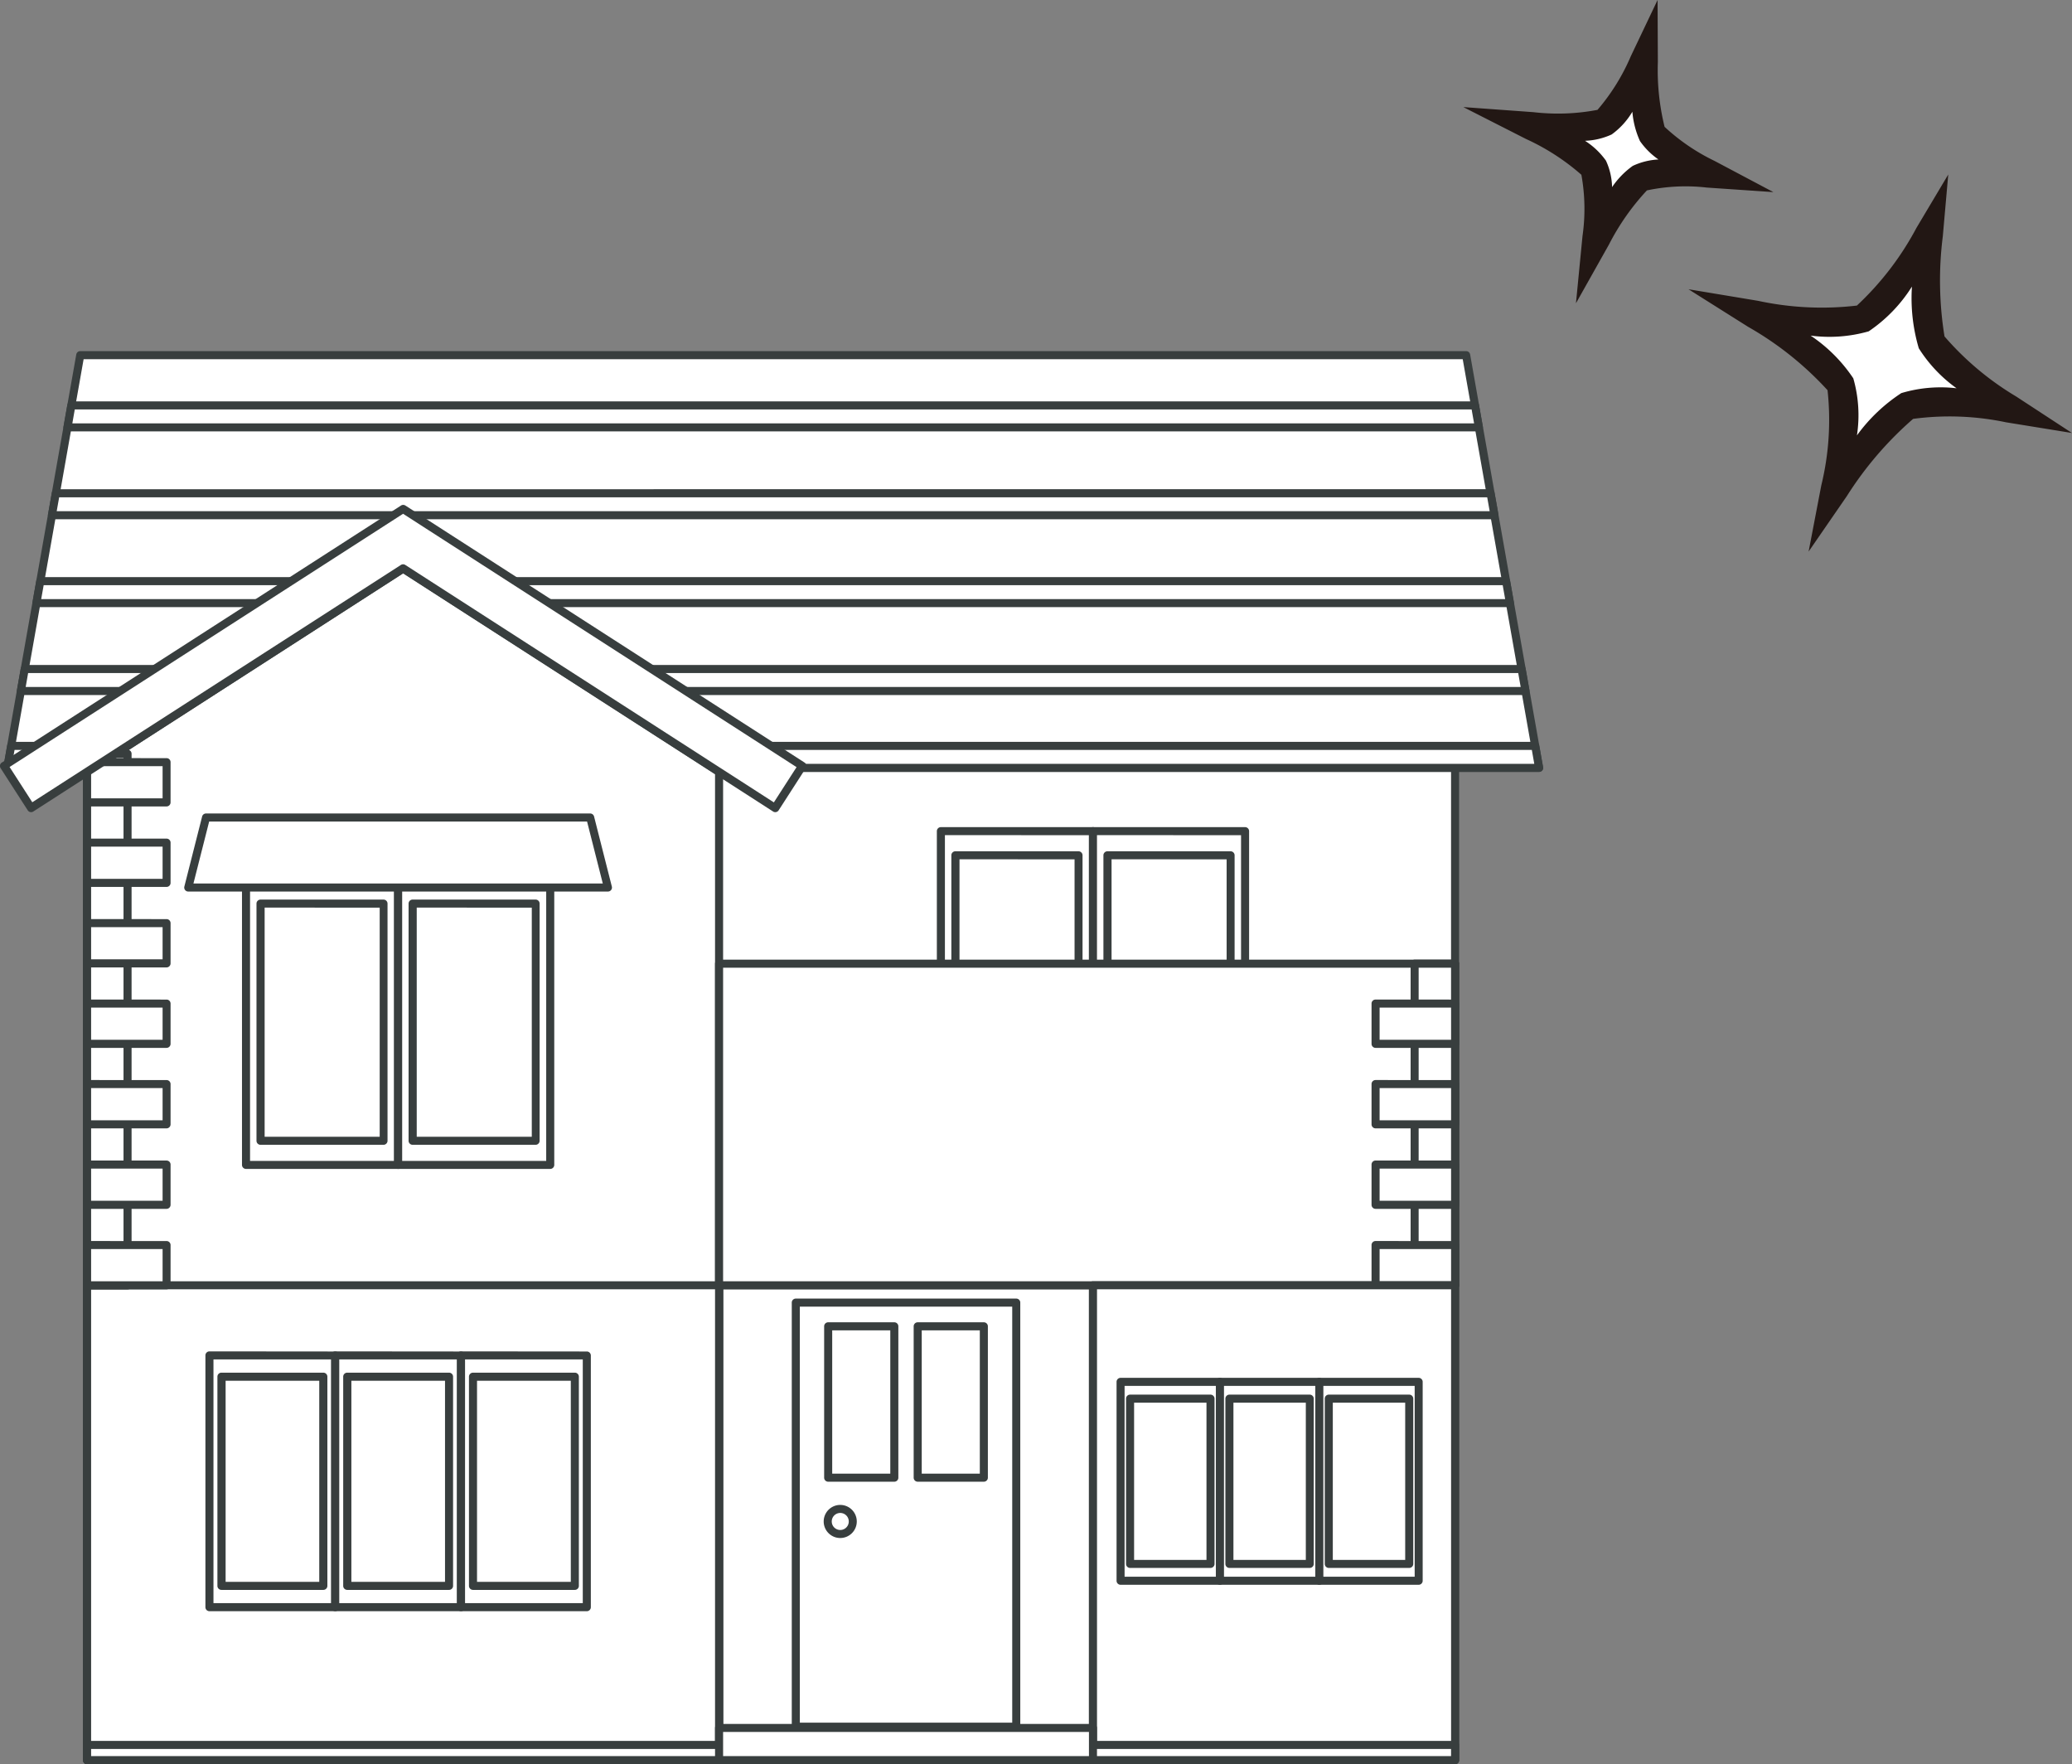 <svg xmlns="http://www.w3.org/2000/svg" width="73.02" height="62.16" viewBox="0 0 73.02 62.16">
  <rect x="0" y="0" width="73.02" height="62.16" fill="#808080" stroke="none"/>
  <g id="renovation01" transform="translate(-290 -949.35)">
    <g id="グループ_1861" data-name="グループ 1861" transform="translate(-361.949 264.347)">
      <g id="グループ_1775" data-name="グループ 1775" transform="translate(654.876 711.74)">
        <rect id="長方形_1946" data-name="長方形 1946" width="48.21" height="35.139" transform="translate(0.142 0.142)" fill="#fff" style="isolation: isolate"/>
        <path id="パス_1105" data-name="パス 1105" d="M662.414,748.03a.142.142,0,0,0-.142.142v35.139a.142.142,0,0,0,.142.142h48.21a.142.142,0,0,0,.142-.142V748.172a.142.142,0,0,0-.142-.142Zm48.068.284v34.855H662.556V748.314Z" transform="translate(-662.272 -748.03)" fill="#383e3e"/>
      </g>
      <g id="グループ_1776" data-name="グループ 1776" transform="translate(677.148 730.148)">
        <rect id="長方形_1947" data-name="長方形 1947" width="13.177" height="16.732" transform="translate(0.142 0.142)" fill="#fff" style="isolation: isolate"/>
        <path id="パス_1106" data-name="パス 1106" d="M740.95,812.939a.141.141,0,0,0-.142.142v16.732a.142.142,0,0,0,.142.142h13.176a.142.142,0,0,0,.142-.142V813.081a.142.142,0,0,0-.142-.142Zm13.035.284v16.448H741.092V813.223Z" transform="translate(-740.808 -812.939)" fill="#383e3e"/>
      </g>
      <g id="グループ_1777" data-name="グループ 1777" transform="translate(684.965 714.147)">
        <rect id="長方形_1948" data-name="長方形 1948" width="5.36" height="10.057" transform="translate(0.142 0.142)" fill="#fff" style="isolation: isolate"/>
        <path id="パス_1107" data-name="パス 1107" d="M768.513,756.518a.142.142,0,0,0-.142.142v10.057a.142.142,0,0,0,.142.142h5.36a.141.141,0,0,0,.142-.142V756.66a.141.141,0,0,0-.142-.142Zm5.218.284v9.774h-5.076V756.8Z" transform="translate(-768.371 -756.518)" fill="#383e3e"/>
      </g>
      <g id="グループ_1778" data-name="グループ 1778" transform="translate(690.325 714.147)">
        <rect id="長方形_1949" data-name="長方形 1949" width="5.36" height="10.057" transform="translate(0.142 0.142)" fill="#fff" style="isolation: isolate"/>
        <path id="パス_1108" data-name="パス 1108" d="M787.413,756.518a.142.142,0,0,0-.142.142v10.057a.142.142,0,0,0,.142.142h5.36a.142.142,0,0,0,.142-.142V756.66a.142.142,0,0,0-.142-.142Zm5.218.284v9.774h-5.077V756.8Z" transform="translate(-787.271 -756.518)" fill="#383e3e"/>
      </g>
      <g id="グループ_1779" data-name="グループ 1779" transform="translate(685.476 714.998)">
        <path id="パス_1109" data-name="パス 1109" d="M770.672,768.374h4.339v-8.356h-4.339Z" transform="translate(-770.53 -759.876)" fill="#fff" style="isolation: isolate"/>
        <path id="パス_1110" data-name="パス 1110" d="M770.314,759.518a.141.141,0,0,0-.142.142v8.356a.141.141,0,0,0,.142.142h4.339a.142.142,0,0,0,.142-.142V759.66a.142.142,0,0,0-.142-.142Zm4.2.284v8.072h-4.055V759.8Z" transform="translate(-770.172 -759.518)" fill="#383e3e"/>
      </g>
      <g id="グループ_1780" data-name="グループ 1780" transform="translate(690.835 714.998)">
        <path id="パス_1111" data-name="パス 1111" d="M789.571,768.374h4.339v-8.356h-4.339Z" transform="translate(-789.429 -759.876)" fill="#fff" style="isolation: isolate"/>
        <path id="パス_1112" data-name="パス 1112" d="M789.213,759.518a.142.142,0,0,0-.142.142v8.356a.142.142,0,0,0,.142.142h4.339a.142.142,0,0,0,.142-.142V759.66a.142.142,0,0,0-.142-.142Zm4.2.284v8.072h-4.055V759.8Z" transform="translate(-789.071 -759.518)" fill="#383e3e"/>
      </g>
      <g id="グループ_1781" data-name="グループ 1781" transform="translate(652.064 697.375)">
        <path id="パス_1113" data-name="パス 1113" d="M679.846,697.875H655.425l-2.571,14.542h53.982l-2.571-14.542Z" transform="translate(-652.713 -697.733)" fill="#fff" style="isolation: isolate"/>
        <path id="パス_1114" data-name="パス 1114" d="M679.487,697.375H655.067a.142.142,0,0,0-.14.117l-2.571,14.542a.142.142,0,0,0,.14.166h53.983a.141.141,0,0,0,.14-.166l-2.571-14.542a.142.142,0,0,0-.14-.117Zm0,.284h24.3c.04.228,2.464,13.936,2.521,14.258H652.665l2.521-14.258Z" transform="translate(-652.354 -697.375)" fill="#383e3e"/>
      </g>
      <g id="グループ_1787" data-name="グループ 1787" transform="translate(652.064 699.145)">
        <g id="グループ_1782" data-name="グループ 1782" transform="translate(0 11.998)">
          <path id="パス_1115" data-name="パス 1115" d="M652.991,746.424l-.137.774h53.982l-.137-.774Z" transform="translate(-652.713 -746.282)" fill="#fff" style="isolation: isolate"/>
          <path id="パス_1116" data-name="パス 1116" d="M652.633,745.924a.142.142,0,0,0-.14.117l-.137.774a.142.142,0,0,0,.14.167h53.983a.141.141,0,0,0,.14-.167l-.137-.774a.142.142,0,0,0-.14-.117Zm53.59.284.086.49H652.665c.029-.166.065-.364.087-.49Z" transform="translate(-652.354 -745.924)" fill="#383e3e"/>
        </g>
        <g id="グループ_1783" data-name="グループ 1783" transform="translate(1.026 6.193)">
          <path id="パス_1117" data-name="パス 1117" d="M656.61,725.952l-.137.774H708.4l-.137-.774Z" transform="translate(-656.332 -725.81)" fill="#fff" style="isolation: isolate"/>
          <path id="パス_1118" data-name="パス 1118" d="M656.252,725.452a.142.142,0,0,0-.14.117l-.137.774a.142.142,0,0,0,.14.166h51.93a.142.142,0,0,0,.139-.166l-.137-.774a.142.142,0,0,0-.14-.117Zm51.537.284.087.491H656.284c.029-.166.065-.364.087-.491Z" transform="translate(-655.973 -725.452)" fill="#383e3e"/>
        </g>
        <g id="グループ_1784" data-name="グループ 1784" transform="translate(0.479 9.289)">
          <path id="パス_1119" data-name="パス 1119" d="M654.68,736.87l-.137.774h53.025l-.137-.774Z" transform="translate(-654.401 -736.728)" fill="#fff" style="isolation: isolate"/>
          <path id="パス_1120" data-name="パス 1120" d="M654.321,736.37a.142.142,0,0,0-.14.117l-.137.774a.139.139,0,0,0,.031.116.142.142,0,0,0,.109.051h53.024a.142.142,0,0,0,.14-.167l-.137-.774a.142.142,0,0,0-.14-.117Zm52.632.284c.022.126.057.325.087.491H654.354l.086-.491Z" transform="translate(-654.043 -736.37)" fill="#383e3e"/>
        </g>
        <g id="グループ_1785" data-name="グループ 1785" transform="translate(1.574 3.096)">
          <path id="パス_1121" data-name="パス 1121" d="M658.54,715.034l-.137.774h50.835l-.137-.774Z" transform="translate(-658.261 -714.892)" fill="#fff" style="isolation: isolate"/>
          <path id="パス_1122" data-name="パス 1122" d="M658.182,714.534a.142.142,0,0,0-.14.117l-.137.774a.142.142,0,0,0,.14.166H708.88a.142.142,0,0,0,.109-.051.139.139,0,0,0,.031-.116l-.137-.774a.142.142,0,0,0-.14-.117Zm50.443.284.087.49h-50.5c.029-.166.065-.364.087-.49Z" transform="translate(-657.903 -714.534)" fill="#383e3e"/>
        </g>
        <g id="グループ_1786" data-name="グループ 1786" transform="translate(2.121)">
          <path id="パス_1123" data-name="パス 1123" d="M660.471,704.115l-.137.774h49.74l-.137-.774Z" transform="translate(-660.192 -703.973)" fill="#fff" style="isolation: isolate"/>
          <path id="パス_1124" data-name="パス 1124" d="M660.112,703.615a.142.142,0,0,0-.14.117l-.137.774a.139.139,0,0,0,.031.116.142.142,0,0,0,.109.051h49.74a.142.142,0,0,0,.14-.166l-.137-.774a.142.142,0,0,0-.14-.117Zm49.348.284c.022.126.057.325.087.491h-49.4l.086-.491Z" transform="translate(-659.834 -703.615)" fill="#383e3e"/>
        </g>
      </g>
      <g id="グループ_1788" data-name="グループ 1788" transform="translate(654.876 704.89)">
        <path id="パス_1125" data-name="パス 1125" d="M662.772,731.542v34.821h22.272V731.542l-11.136-7.168Z" transform="translate(-662.63 -724.232)" fill="#fff" style="isolation: isolate"/>
        <path id="パス_1126" data-name="パス 1126" d="M673.473,723.9l-11.136,7.168a.141.141,0,0,0-.065.119v34.821a.142.142,0,0,0,.142.142h22.272a.142.142,0,0,0,.142-.142V731.184a.141.141,0,0,0-.065-.119L673.626,723.9A.142.142,0,0,0,673.473,723.9Zm.077.288,10.994,7.077v34.6H662.556v-34.6Z" transform="translate(-662.272 -723.874)" fill="#383e3e"/>
      </g>
      <g id="グループ_1789" data-name="グループ 1789" transform="translate(654.876 730.148)">
        <rect id="長方形_1950" data-name="長方形 1950" width="22.272" height="16.732" transform="translate(0.142 0.142)" fill="#fff" style="isolation: isolate"/>
        <path id="パス_1127" data-name="パス 1127" d="M662.414,812.939a.142.142,0,0,0-.142.142v16.732a.142.142,0,0,0,.142.142h22.272a.142.142,0,0,0,.142-.142V813.081a.142.142,0,0,0-.142-.142Zm22.13.284v16.448H662.556V813.223Z" transform="translate(-662.272 -812.939)" fill="#383e3e"/>
      </g>
      <g id="グループ_1790" data-name="グループ 1790" transform="translate(677.148 718.816)">
        <rect id="長方形_1951" data-name="長方形 1951" width="25.938" height="11.331" transform="translate(0.142 0.142)" fill="#fff" style="isolation: isolate"/>
        <path id="パス_1128" data-name="パス 1128" d="M740.95,772.982a.142.142,0,0,0-.142.142v11.331a.142.142,0,0,0,.142.142h25.938a.142.142,0,0,0,.142-.142V773.124a.142.142,0,0,0-.142-.142Zm25.8.284v11.048H741.092V773.266Z" transform="translate(-740.808 -772.982)" fill="#383e3e"/>
      </g>
      <g id="グループ_1791" data-name="グループ 1791" transform="translate(701.661 718.816)">
        <rect id="長方形_1952" data-name="長方形 1952" width="1.425" height="11.331" transform="translate(0.142 0.142)" fill="#fff" style="isolation: isolate"/>
        <path id="パス_1129" data-name="パス 1129" d="M827.387,772.982a.142.142,0,0,0-.142.142v11.331a.142.142,0,0,0,.142.142h1.425a.142.142,0,0,0,.142-.142V773.124a.142.142,0,0,0-.142-.142Zm1.283.284v11.048h-1.142V773.266Z" transform="translate(-827.245 -772.982)" fill="#383e3e"/>
      </g>
      <g id="グループ_1792" data-name="グループ 1792" transform="translate(700.284 720.222)">
        <rect id="長方形_1953" data-name="長方形 1953" width="2.803" height="1.418" transform="translate(0.142 0.142)" fill="#fff" style="isolation: isolate"/>
        <path id="パス_1130" data-name="パス 1130" d="M822.531,777.939a.141.141,0,0,0-.142.142V779.5a.142.142,0,0,0,.142.142h2.8a.142.142,0,0,0,.142-.142v-1.418a.141.141,0,0,0-.142-.142Zm2.661.284v1.134h-2.519v-1.134Z" transform="translate(-822.389 -777.939)" fill="#383e3e"/>
      </g>
      <g id="グループ_1793" data-name="グループ 1793" transform="translate(700.284 723.058)">
        <rect id="長方形_1954" data-name="長方形 1954" width="2.803" height="1.418" transform="translate(0.142 0.142)" fill="#fff" style="isolation: isolate"/>
        <path id="パス_1131" data-name="パス 1131" d="M822.531,787.939a.141.141,0,0,0-.142.142V789.5a.142.142,0,0,0,.142.142h2.8a.142.142,0,0,0,.142-.142v-1.418a.141.141,0,0,0-.142-.142Zm2.661.284v1.134h-2.519v-1.134Z" transform="translate(-822.389 -787.939)" fill="#383e3e"/>
      </g>
      <g id="グループ_1794" data-name="グループ 1794" transform="translate(700.284 725.894)">
        <rect id="長方形_1955" data-name="長方形 1955" width="2.803" height="1.418" transform="translate(0.142 0.142)" fill="#fff" style="isolation: isolate"/>
        <path id="パス_1132" data-name="パス 1132" d="M822.531,797.939a.141.141,0,0,0-.142.142V799.5a.142.142,0,0,0,.142.142h2.8a.142.142,0,0,0,.142-.142v-1.418a.141.141,0,0,0-.142-.142Zm2.661.284v1.134h-2.519v-1.134Z" transform="translate(-822.389 -797.939)" fill="#383e3e"/>
      </g>
      <g id="グループ_1795" data-name="グループ 1795" transform="translate(700.284 728.73)">
        <rect id="長方形_1956" data-name="長方形 1956" width="2.803" height="1.418" transform="translate(0.142 0.142)" fill="#fff" style="isolation: isolate"/>
        <path id="パス_1133" data-name="パス 1133" d="M822.531,807.939a.141.141,0,0,0-.142.142V809.5a.142.142,0,0,0,.142.142h2.8a.142.142,0,0,0,.142-.142v-1.418a.141.141,0,0,0-.142-.142Zm2.661.284v1.134h-2.519v-1.134Z" transform="translate(-822.389 -807.939)" fill="#383e3e"/>
      </g>
      <g id="グループ_1796" data-name="グループ 1796" transform="translate(690.325 730.148)">
        <rect id="長方形_1957" data-name="長方形 1957" width="12.761" height="16.732" transform="translate(0.142 0.142)" fill="#fff" style="isolation: isolate"/>
        <path id="パス_1134" data-name="パス 1134" d="M787.413,812.939a.142.142,0,0,0-.142.142v16.732a.142.142,0,0,0,.142.142h12.761a.142.142,0,0,0,.142-.142V813.081a.141.141,0,0,0-.142-.142Zm12.62.284v16.448H787.555V813.223Z" transform="translate(-787.271 -812.939)" fill="#383e3e"/>
      </g>
      <g id="グループ_1797" data-name="グループ 1797" transform="translate(679.852 730.759)">
        <rect id="長方形_1958" data-name="長方形 1958" width="7.769" height="14.942" transform="translate(0.142 0.142)" fill="#fff" style="isolation: isolate"/>
        <path id="パス_1135" data-name="パス 1135" d="M750.484,815.095a.141.141,0,0,0-.142.142v14.942a.141.141,0,0,0,.142.142h7.769a.141.141,0,0,0,.142-.142V815.237a.141.141,0,0,0-.142-.142Zm7.627.284v14.658h-7.485V815.379Z" transform="translate(-750.342 -815.095)" fill="#383e3e"/>
      </g>
      <g id="グループ_1800" data-name="グループ 1800" transform="translate(680.993 731.594)">
        <g id="グループ_1798" data-name="グループ 1798" transform="translate(0)">
          <rect id="長方形_1959" data-name="長方形 1959" width="2.331" height="5.333" transform="translate(0.142 0.142)" fill="#fff" style="isolation: isolate"/>
          <path id="パス_1136" data-name="パス 1136" d="M754.509,818.038a.142.142,0,0,0-.142.142v5.333a.142.142,0,0,0,.142.142h2.331a.142.142,0,0,0,.142-.142V818.18a.142.142,0,0,0-.142-.142Zm2.189.284v5.05h-2.047v-5.05Z" transform="translate(-754.367 -818.038)" fill="#383e3e"/>
        </g>
        <g id="グループ_1799" data-name="グループ 1799" transform="translate(3.155)">
          <rect id="長方形_1960" data-name="長方形 1960" width="2.331" height="5.333" transform="translate(0.142 0.142)" fill="#fff" style="isolation: isolate"/>
          <path id="パス_1137" data-name="パス 1137" d="M765.634,818.038a.142.142,0,0,0-.142.142v5.333a.142.142,0,0,0,.142.142h2.331a.142.142,0,0,0,.142-.142V818.18a.142.142,0,0,0-.142-.142Zm2.189.284v5.05h-2.047v-5.05Z" transform="translate(-765.492 -818.038)" fill="#383e3e"/>
        </g>
      </g>
      <g id="グループ_1801" data-name="グループ 1801" transform="translate(680.977 738.029)">
        <path id="パス_1138" data-name="パス 1138" d="M755.248,841.231a.441.441,0,1,0,.441.441A.44.44,0,0,0,755.248,841.231Z" transform="translate(-754.666 -841.089)" fill="#fff" style="isolation: isolate"/>
        <path id="パス_1139" data-name="パス 1139" d="M754.308,841.314a.583.583,0,1,0,.582-.583A.583.583,0,0,0,754.308,841.314Zm.284,0a.3.3,0,1,1,.3.3A.3.3,0,0,1,754.592,841.314Z" transform="translate(-754.308 -840.731)" fill="#383e3e"/>
      </g>
      <g id="グループ_1802" data-name="グループ 1802" transform="translate(654.876 746.344)">
        <rect id="長方形_1961" data-name="長方形 1961" width="48.21" height="0.536" transform="translate(0.142 0.142)" fill="#fff" style="isolation: isolate"/>
        <path id="パス_1140" data-name="パス 1140" d="M662.414,870.05a.142.142,0,0,0-.142.142v.536a.142.142,0,0,0,.142.142h48.21a.142.142,0,0,0,.142-.142v-.536a.142.142,0,0,0-.142-.142Zm48.068.284v.252H662.556v-.252Z" transform="translate(-662.272 -870.05)" fill="#383e3e"/>
      </g>
      <g id="グループ_1803" data-name="グループ 1803" transform="translate(677.148 745.745)">
        <rect id="長方形_1962" data-name="長方形 1962" width="13.177" height="1.134" transform="translate(0.142 0.142)" fill="#fff" style="isolation: isolate"/>
        <path id="パス_1141" data-name="パス 1141" d="M740.95,867.939a.141.141,0,0,0-.142.142v1.134a.142.142,0,0,0,.142.142h13.176a.142.142,0,0,0,.142-.142v-1.134a.142.142,0,0,0-.142-.142Zm13.035.284v.851H741.092v-.851Z" transform="translate(-740.808 -867.939)" fill="#383e3e"/>
      </g>
      <g id="グループ_1804" data-name="グループ 1804" transform="translate(691.298 733.551)">
        <rect id="長方形_1963" data-name="長方形 1963" width="3.502" height="7.008" transform="translate(0.142 0.142)" fill="#fff" style="isolation: isolate"/>
        <path id="パス_1142" data-name="パス 1142" d="M790.846,824.939a.142.142,0,0,0-.142.142v7.008a.142.142,0,0,0,.142.142h3.5a.142.142,0,0,0,.142-.142v-7.008a.142.142,0,0,0-.142-.142Zm3.36.284v6.724h-3.219v-6.724Z" transform="translate(-790.704 -824.939)" fill="#383e3e"/>
      </g>
      <g id="グループ_1805" data-name="グループ 1805" transform="translate(694.8 733.551)">
        <rect id="長方形_1964" data-name="長方形 1964" width="3.502" height="7.008" transform="translate(0.142 0.142)" fill="#fff" style="isolation: isolate"/>
        <path id="パス_1143" data-name="パス 1143" d="M803.195,824.939a.141.141,0,0,0-.142.142v7.008a.141.141,0,0,0,.142.142h3.5a.141.141,0,0,0,.142-.142v-7.008a.141.141,0,0,0-.142-.142Zm3.36.284v6.724h-3.218v-6.724Z" transform="translate(-803.053 -824.939)" fill="#383e3e"/>
      </g>
      <g id="グループ_1806" data-name="グループ 1806" transform="translate(691.632 734.143)">
        <path id="パス_1144" data-name="パス 1144" d="M792.381,833.351h2.835v-5.822h-2.835Z" transform="translate(-792.239 -827.387)" fill="#fff" style="isolation: isolate"/>
        <path id="パス_1145" data-name="パス 1145" d="M792.023,827.029a.142.142,0,0,0-.142.142v5.822a.142.142,0,0,0,.142.142h2.835a.142.142,0,0,0,.142-.142v-5.822a.142.142,0,0,0-.142-.142Zm2.693.284v5.539h-2.551v-5.539Z" transform="translate(-791.881 -827.029)" fill="#383e3e"/>
      </g>
      <g id="グループ_1807" data-name="グループ 1807" transform="translate(695.133 734.143)">
        <path id="パス_1146" data-name="パス 1146" d="M804.728,833.351h2.835v-5.822h-2.835Z" transform="translate(-804.586 -827.387)" fill="#fff" style="isolation: isolate"/>
        <path id="パス_1147" data-name="パス 1147" d="M804.37,827.029a.142.142,0,0,0-.142.142v5.822a.142.142,0,0,0,.142.142H807.2a.142.142,0,0,0,.142-.142v-5.822a.142.142,0,0,0-.142-.142Zm2.693.284v5.539h-2.551v-5.539Z" transform="translate(-804.228 -827.029)" fill="#383e3e"/>
      </g>
      <g id="グループ_1808" data-name="グループ 1808" transform="translate(698.302 733.551)">
        <rect id="長方形_1965" data-name="長方形 1965" width="3.502" height="7.008" transform="translate(0.142 0.142)" fill="#fff" style="isolation: isolate"/>
        <path id="パス_1148" data-name="パス 1148" d="M815.543,824.939a.142.142,0,0,0-.142.142v7.008a.142.142,0,0,0,.142.142h3.5a.142.142,0,0,0,.142-.142v-7.008a.142.142,0,0,0-.142-.142Zm3.36.284v6.724h-3.218v-6.724Z" transform="translate(-815.401 -824.939)" fill="#383e3e"/>
      </g>
      <g id="グループ_1809" data-name="グループ 1809" transform="translate(698.635 734.143)">
        <path id="パス_1149" data-name="パス 1149" d="M817.077,833.351h2.835v-5.822h-2.835Z" transform="translate(-816.935 -827.387)" fill="#fff" style="isolation: isolate"/>
        <path id="パス_1150" data-name="パス 1150" d="M816.719,827.029a.142.142,0,0,0-.142.142v5.822a.142.142,0,0,0,.142.142h2.835a.142.142,0,0,0,.142-.142v-5.822a.142.142,0,0,0-.142-.142Zm2.693.284v5.539h-2.551v-5.539Z" transform="translate(-816.577 -827.029)" fill="#383e3e"/>
      </g>
      <g id="グループ_1810" data-name="グループ 1810" transform="translate(659.188 732.619)">
        <rect id="長方形_1966" data-name="長方形 1966" width="4.433" height="8.87" transform="translate(0.142 0.142)" fill="#fff" style="isolation: isolate"/>
        <path id="パス_1151" data-name="パス 1151" d="M677.619,821.654a.142.142,0,0,0-.142.142v8.871a.142.142,0,0,0,.142.142h4.433a.142.142,0,0,0,.142-.142V821.8a.142.142,0,0,0-.142-.142Zm4.291.284v8.587h-4.149v-8.587Z" transform="translate(-677.477 -821.654)" fill="#383e3e"/>
      </g>
      <g id="グループ_1811" data-name="グループ 1811" transform="translate(663.621 732.619)">
        <rect id="長方形_1967" data-name="長方形 1967" width="4.432" height="8.87" transform="translate(0.142 0.142)" fill="#fff" style="isolation: isolate"/>
        <path id="パス_1152" data-name="パス 1152" d="M693.251,821.654a.142.142,0,0,0-.142.142v8.871a.142.142,0,0,0,.142.142h4.432a.142.142,0,0,0,.142-.142V821.8a.142.142,0,0,0-.142-.142Zm4.291.284v8.587h-4.149v-8.587Z" transform="translate(-693.109 -821.654)" fill="#383e3e"/>
      </g>
      <g id="グループ_1812" data-name="グループ 1812" transform="translate(659.611 733.37)">
        <path id="パス_1153" data-name="パス 1153" d="M679.467,832.171h3.589V824.8h-3.589Z" transform="translate(-679.325 -824.659)" fill="#fff" style="isolation: isolate"/>
        <path id="パス_1154" data-name="パス 1154" d="M679.109,824.3a.141.141,0,0,0-.142.142v7.37a.142.142,0,0,0,.142.142H682.7a.142.142,0,0,0,.142-.142v-7.37a.142.142,0,0,0-.142-.142Zm3.447.284v7.086h-3.3v-7.086Z" transform="translate(-678.967 -824.301)" fill="#383e3e"/>
      </g>
      <g id="グループ_1813" data-name="グループ 1813" transform="translate(664.044 733.37)">
        <path id="パス_1155" data-name="パス 1155" d="M695.1,832.171h3.588V824.8H695.1Z" transform="translate(-694.956 -824.659)" fill="#fff" style="isolation: isolate"/>
        <path id="パス_1156" data-name="パス 1156" d="M694.74,824.3a.141.141,0,0,0-.142.142v7.37a.142.142,0,0,0,.142.142h3.588a.142.142,0,0,0,.142-.142v-7.37a.142.142,0,0,0-.142-.142Zm3.446.284v7.086h-3.3v-7.086Z" transform="translate(-694.598 -824.301)" fill="#383e3e"/>
      </g>
      <g id="グループ_1814" data-name="グループ 1814" transform="translate(668.054 732.619)">
        <rect id="長方形_1968" data-name="長方形 1968" width="4.433" height="8.87" transform="translate(0.142 0.142)" fill="#fff" style="isolation: isolate"/>
        <path id="パス_1157" data-name="パス 1157" d="M708.881,821.654a.142.142,0,0,0-.142.142v8.871a.142.142,0,0,0,.142.142h4.433a.142.142,0,0,0,.142-.142V821.8a.142.142,0,0,0-.142-.142Zm4.291.284v8.587h-4.149v-8.587Z" transform="translate(-708.739 -821.654)" fill="#383e3e"/>
      </g>
      <g id="グループ_1815" data-name="グループ 1815" transform="translate(668.476 733.37)">
        <path id="パス_1158" data-name="パス 1158" d="M710.728,832.171h3.589V824.8h-3.589Z" transform="translate(-710.586 -824.659)" fill="#fff" style="isolation: isolate"/>
        <path id="パス_1159" data-name="パス 1159" d="M710.37,824.3a.142.142,0,0,0-.142.142v7.37a.142.142,0,0,0,.142.142h3.589a.142.142,0,0,0,.142-.142v-7.37a.142.142,0,0,0-.142-.142Zm3.447.284v7.086h-3.305v-7.086Z" transform="translate(-710.228 -824.301)" fill="#383e3e"/>
      </g>
      <g id="グループ_1816" data-name="グループ 1816" transform="translate(660.477 715.849)">
        <rect id="長方形_1969" data-name="長方形 1969" width="5.36" height="10.057" transform="translate(0.142 0.142)" fill="#fff" style="isolation: isolate"/>
        <path id="パス_1160" data-name="パス 1160" d="M682.165,762.518a.142.142,0,0,0-.142.142v10.057a.142.142,0,0,0,.142.142h5.36a.142.142,0,0,0,.142-.142V762.66a.142.142,0,0,0-.142-.142Zm5.218.284v9.774h-5.076V762.8Z" transform="translate(-682.023 -762.518)" fill="#383e3e"/>
      </g>
      <g id="グループ_1817" data-name="グループ 1817" transform="translate(665.838 715.849)">
        <rect id="長方形_1970" data-name="長方形 1970" width="5.36" height="10.057" transform="translate(0.142 0.142)" fill="#fff" style="isolation: isolate"/>
        <path id="パス_1161" data-name="パス 1161" d="M701.066,762.518a.141.141,0,0,0-.142.142v10.057a.142.142,0,0,0,.142.142h5.36a.142.142,0,0,0,.142-.142V762.66a.141.141,0,0,0-.142-.142Zm5.218.284v9.774h-5.076V762.8Z" transform="translate(-700.924 -762.518)" fill="#383e3e"/>
      </g>
      <g id="グループ_1818" data-name="グループ 1818" transform="translate(660.988 716.7)">
        <path id="パス_1162" data-name="パス 1162" d="M684.324,774.374h4.339v-8.356h-4.339Z" transform="translate(-684.182 -765.876)" fill="#fff" style="isolation: isolate"/>
        <path id="パス_1163" data-name="パス 1163" d="M683.966,765.518a.142.142,0,0,0-.142.142v8.356a.142.142,0,0,0,.142.142H688.3a.142.142,0,0,0,.142-.142V765.66a.142.142,0,0,0-.142-.142Zm4.2.284v8.072h-4.055V765.8Z" transform="translate(-683.824 -765.518)" fill="#383e3e"/>
      </g>
      <g id="グループ_1819" data-name="グループ 1819" transform="translate(666.348 716.7)">
        <path id="パス_1164" data-name="パス 1164" d="M703.224,774.374h4.339v-8.356h-4.339Z" transform="translate(-703.082 -765.876)" fill="#fff" style="isolation: isolate"/>
        <path id="パス_1165" data-name="パス 1165" d="M702.866,765.518a.141.141,0,0,0-.142.142v8.356a.142.142,0,0,0,.142.142H707.2a.142.142,0,0,0,.142-.142V765.66a.141.141,0,0,0-.142-.142Zm4.2.284v8.072h-4.055V765.8Z" transform="translate(-702.724 -765.518)" fill="#383e3e"/>
      </g>
      <g id="グループ_1820" data-name="グループ 1820" transform="translate(658.442 713.666)">
        <path id="パス_1166" data-name="パス 1166" d="M675.973,755.32l-.626,2.466h14.79l-.626-2.466Z" transform="translate(-675.205 -755.178)" fill="#fff" style="isolation: isolate"/>
        <path id="パス_1167" data-name="パス 1167" d="M675.615,754.82a.142.142,0,0,0-.138.107l-.626,2.467a.142.142,0,0,0,.138.177h14.79a.142.142,0,0,0,.137-.177l-.626-2.467a.142.142,0,0,0-.137-.107Zm13.428.284.554,2.183H675.171c.074-.29.508-2,.554-2.183Z" transform="translate(-674.847 -754.82)" fill="#383e3e"/>
      </g>
      <g id="グループ_1829" data-name="グループ 1829" transform="translate(654.876 711.419)">
        <g id="グループ_1821" data-name="グループ 1821">
          <rect id="長方形_1971" data-name="長方形 1971" width="1.425" height="18.729" transform="translate(0.142 0.142)" fill="#fff" style="isolation: isolate"/>
          <path id="パス_1168" data-name="パス 1168" d="M662.414,746.9a.142.142,0,0,0-.142.142v18.729a.142.142,0,0,0,.142.142h1.426a.142.142,0,0,0,.142-.142V747.038a.142.142,0,0,0-.142-.142Zm1.284.284v18.445h-1.142V747.18Z" transform="translate(-662.272 -746.896)" fill="#383e3e"/>
        </g>
        <g id="グループ_1822" data-name="グループ 1822" transform="translate(0 8.803)">
          <rect id="長方形_1972" data-name="長方形 1972" width="2.803" height="1.418" transform="translate(0.142 0.142)" fill="#fff" style="isolation: isolate"/>
          <path id="パス_1169" data-name="パス 1169" d="M662.414,777.939a.142.142,0,0,0-.142.142V779.5a.142.142,0,0,0,.142.142h2.8a.142.142,0,0,0,.142-.142v-1.418a.141.141,0,0,0-.142-.142Zm2.661.284v1.134h-2.519v-1.134Z" transform="translate(-662.272 -777.939)" fill="#383e3e"/>
        </g>
        <g id="グループ_1823" data-name="グループ 1823" transform="translate(0 11.639)">
          <rect id="長方形_1973" data-name="長方形 1973" width="2.803" height="1.418" transform="translate(0.142 0.142)" fill="#fff" style="isolation: isolate"/>
          <path id="パス_1170" data-name="パス 1170" d="M662.414,787.939a.142.142,0,0,0-.142.142V789.5a.142.142,0,0,0,.142.142h2.8a.142.142,0,0,0,.142-.142v-1.418a.141.141,0,0,0-.142-.142Zm2.661.284v1.134h-2.519v-1.134Z" transform="translate(-662.272 -787.939)" fill="#383e3e"/>
        </g>
        <g id="グループ_1824" data-name="グループ 1824" transform="translate(0 14.475)">
          <rect id="長方形_1974" data-name="長方形 1974" width="2.803" height="1.418" transform="translate(0.142 0.142)" fill="#fff" style="isolation: isolate"/>
          <path id="パス_1171" data-name="パス 1171" d="M662.414,797.939a.142.142,0,0,0-.142.142V799.5a.142.142,0,0,0,.142.142h2.8a.142.142,0,0,0,.142-.142v-1.418a.141.141,0,0,0-.142-.142Zm2.661.284v1.134h-2.519v-1.134Z" transform="translate(-662.272 -797.939)" fill="#383e3e"/>
        </g>
        <g id="グループ_1825" data-name="グループ 1825" transform="translate(0 17.311)">
          <rect id="長方形_1975" data-name="長方形 1975" width="2.803" height="1.418" transform="translate(0.142 0.142)" fill="#fff" style="isolation: isolate"/>
          <path id="パス_1172" data-name="パス 1172" d="M662.414,807.939a.142.142,0,0,0-.142.142V809.5a.142.142,0,0,0,.142.142h2.8a.142.142,0,0,0,.142-.142v-1.418a.141.141,0,0,0-.142-.142Zm2.661.284v1.134h-2.519v-1.134Z" transform="translate(-662.272 -807.939)" fill="#383e3e"/>
        </g>
        <g id="グループ_1826" data-name="グループ 1826" transform="translate(0 0.296)">
          <rect id="長方形_1976" data-name="長方形 1976" width="2.803" height="1.418" transform="translate(0.142 0.142)" fill="#fff" style="isolation: isolate"/>
          <path id="パス_1173" data-name="パス 1173" d="M662.414,747.939a.142.142,0,0,0-.142.142V749.5a.142.142,0,0,0,.142.142h2.8a.142.142,0,0,0,.142-.142v-1.418a.141.141,0,0,0-.142-.142Zm2.661.284v1.134h-2.519v-1.134Z" transform="translate(-662.272 -747.939)" fill="#383e3e"/>
        </g>
        <g id="グループ_1827" data-name="グループ 1827" transform="translate(0 3.132)">
          <rect id="長方形_1977" data-name="長方形 1977" width="2.803" height="1.418" transform="translate(0.142 0.142)" fill="#fff" style="isolation: isolate"/>
          <path id="パス_1174" data-name="パス 1174" d="M662.414,757.939a.142.142,0,0,0-.142.142V759.5a.142.142,0,0,0,.142.142h2.8a.142.142,0,0,0,.142-.142v-1.418a.141.141,0,0,0-.142-.142Zm2.661.284v1.134h-2.519v-1.134Z" transform="translate(-662.272 -757.939)" fill="#383e3e"/>
        </g>
        <g id="グループ_1828" data-name="グループ 1828" transform="translate(0 5.968)">
          <rect id="長方形_1978" data-name="長方形 1978" width="2.803" height="1.418" transform="translate(0.142 0.142)" fill="#fff" style="isolation: isolate"/>
          <path id="パス_1175" data-name="パス 1175" d="M662.414,767.939a.142.142,0,0,0-.142.142V769.5a.142.142,0,0,0,.142.142h2.8a.142.142,0,0,0,.142-.142v-1.418a.141.141,0,0,0-.142-.142Zm2.661.284v1.134h-2.519v-1.134Z" transform="translate(-662.272 -767.939)" fill="#383e3e"/>
        </g>
      </g>
      <g id="グループ_1830" data-name="グループ 1830" transform="translate(651.949 702.795)">
        <path id="パス_1176" data-name="パス 1176" d="M652.448,726.04l.953,1.481,13.11-8.439,13.11,8.439.953-1.481-14.063-9.053Z" transform="translate(-652.306 -716.846)" fill="#fff" style="isolation: isolate"/>
        <path id="パス_1177" data-name="パス 1177" d="M666.077,716.51l-14.063,9.053a.142.142,0,0,0-.043.2l.954,1.481a.141.141,0,0,0,.2.043l13.033-8.39,13.033,8.39a.141.141,0,0,0,.2-.043l.954-1.481a.142.142,0,0,0-.043-.2l-14.063-9.053A.143.143,0,0,0,666.077,716.51Zm.077.288,13.867,8.927-.8,1.242L666.231,718.6a.143.143,0,0,0-.153,0l-12.991,8.362-.8-1.242Z" transform="translate(-651.949 -716.487)" fill="#383e3e"/>
      </g>
    </g>
    <g id="グループ_1862" data-name="グループ 1862" transform="translate(52.018 632.393)">
      <path id="パス_911" data-name="パス 911" d="M306.057,329.019c.365.795,2.7,2.325,2.7,2.325s-2.77-.448-3.565-.083-2.538,2.89-2.538,2.89.549-2.859.183-3.654-2.991-2.448-2.991-2.448,2.983.495,3.778.129,2.325-2.937,2.325-2.937S305.691,328.224,306.057,329.019Z" fill="#fff"/>
      <path id="パス_912" data-name="パス 912" d="M301.72,336.391l.447-2.333a9.7,9.7,0,0,0,.22-3.352,11.471,11.471,0,0,0-2.8-2.234l-2.1-1.323,2.448.407a10.666,10.666,0,0,0,3.486.168,10.428,10.428,0,0,0,2.1-2.739l1.12-1.879-.192,2.179a12.331,12.331,0,0,0,.06,3.526,10.319,10.319,0,0,0,2.523,2.115L311,332.213l-2.321-.376a9.678,9.678,0,0,0-3.276-.121,12.347,12.347,0,0,0-2.335,2.72Zm.07-7.609a5.443,5.443,0,0,1,1.505,1.506,4.713,4.713,0,0,1,.128,2.01,5.946,5.946,0,0,1,1.564-1.49,4.823,4.823,0,0,1,1.947-.17,5.028,5.028,0,0,1-1.331-1.409,6.226,6.226,0,0,1-.242-2.174,5.317,5.317,0,0,1-1.524,1.577A5.055,5.055,0,0,1,301.79,328.782Z" fill="#221714"/>
    </g>
    <g id="グループ_1863" data-name="グループ 1863" transform="translate(52.018 632.393)">
      <path id="パス_913" data-name="パス 913" d="M296.211,321.675a7.645,7.645,0,0,0,1.957,1.392,7.272,7.272,0,0,0-2.4.166,9.132,9.132,0,0,0-1.524,2.1,7.269,7.269,0,0,0-.1-2.462,8.583,8.583,0,0,0-2.158-1.458,8.009,8.009,0,0,0,2.542-.147,7.793,7.793,0,0,0,1.378-2.114A9.123,9.123,0,0,0,296.211,321.675Z" fill="#fff"/>
      <path id="パス_914" data-name="パス 914" d="M293.521,327.642l.23-2.363a6.747,6.747,0,0,0-.039-2.164,7.97,7.97,0,0,0-1.951-1.261l-2.21-1.124,2.472.179a7.446,7.446,0,0,0,2.257-.081,7.273,7.273,0,0,0,1.176-1.895l.941-1.976.01,2.189a8.357,8.357,0,0,0,.237,2.28,7.12,7.12,0,0,0,1.759,1.2l2.075,1.1-2.344-.16a6.552,6.552,0,0,0-2.113.1,8.421,8.421,0,0,0-1.337,1.907Zm.319-5.724a2.664,2.664,0,0,1,.738.7,2.339,2.339,0,0,1,.216.932,2.952,2.952,0,0,1,.728-.748,2.413,2.413,0,0,1,.906-.226,2.581,2.581,0,0,1-.651-.648h0a3.112,3.112,0,0,1-.268-1.033,2.664,2.664,0,0,1-.73.8A2.462,2.462,0,0,1,293.84,321.918Z" fill="#221714"/>
    </g>
  </g>
</svg>
